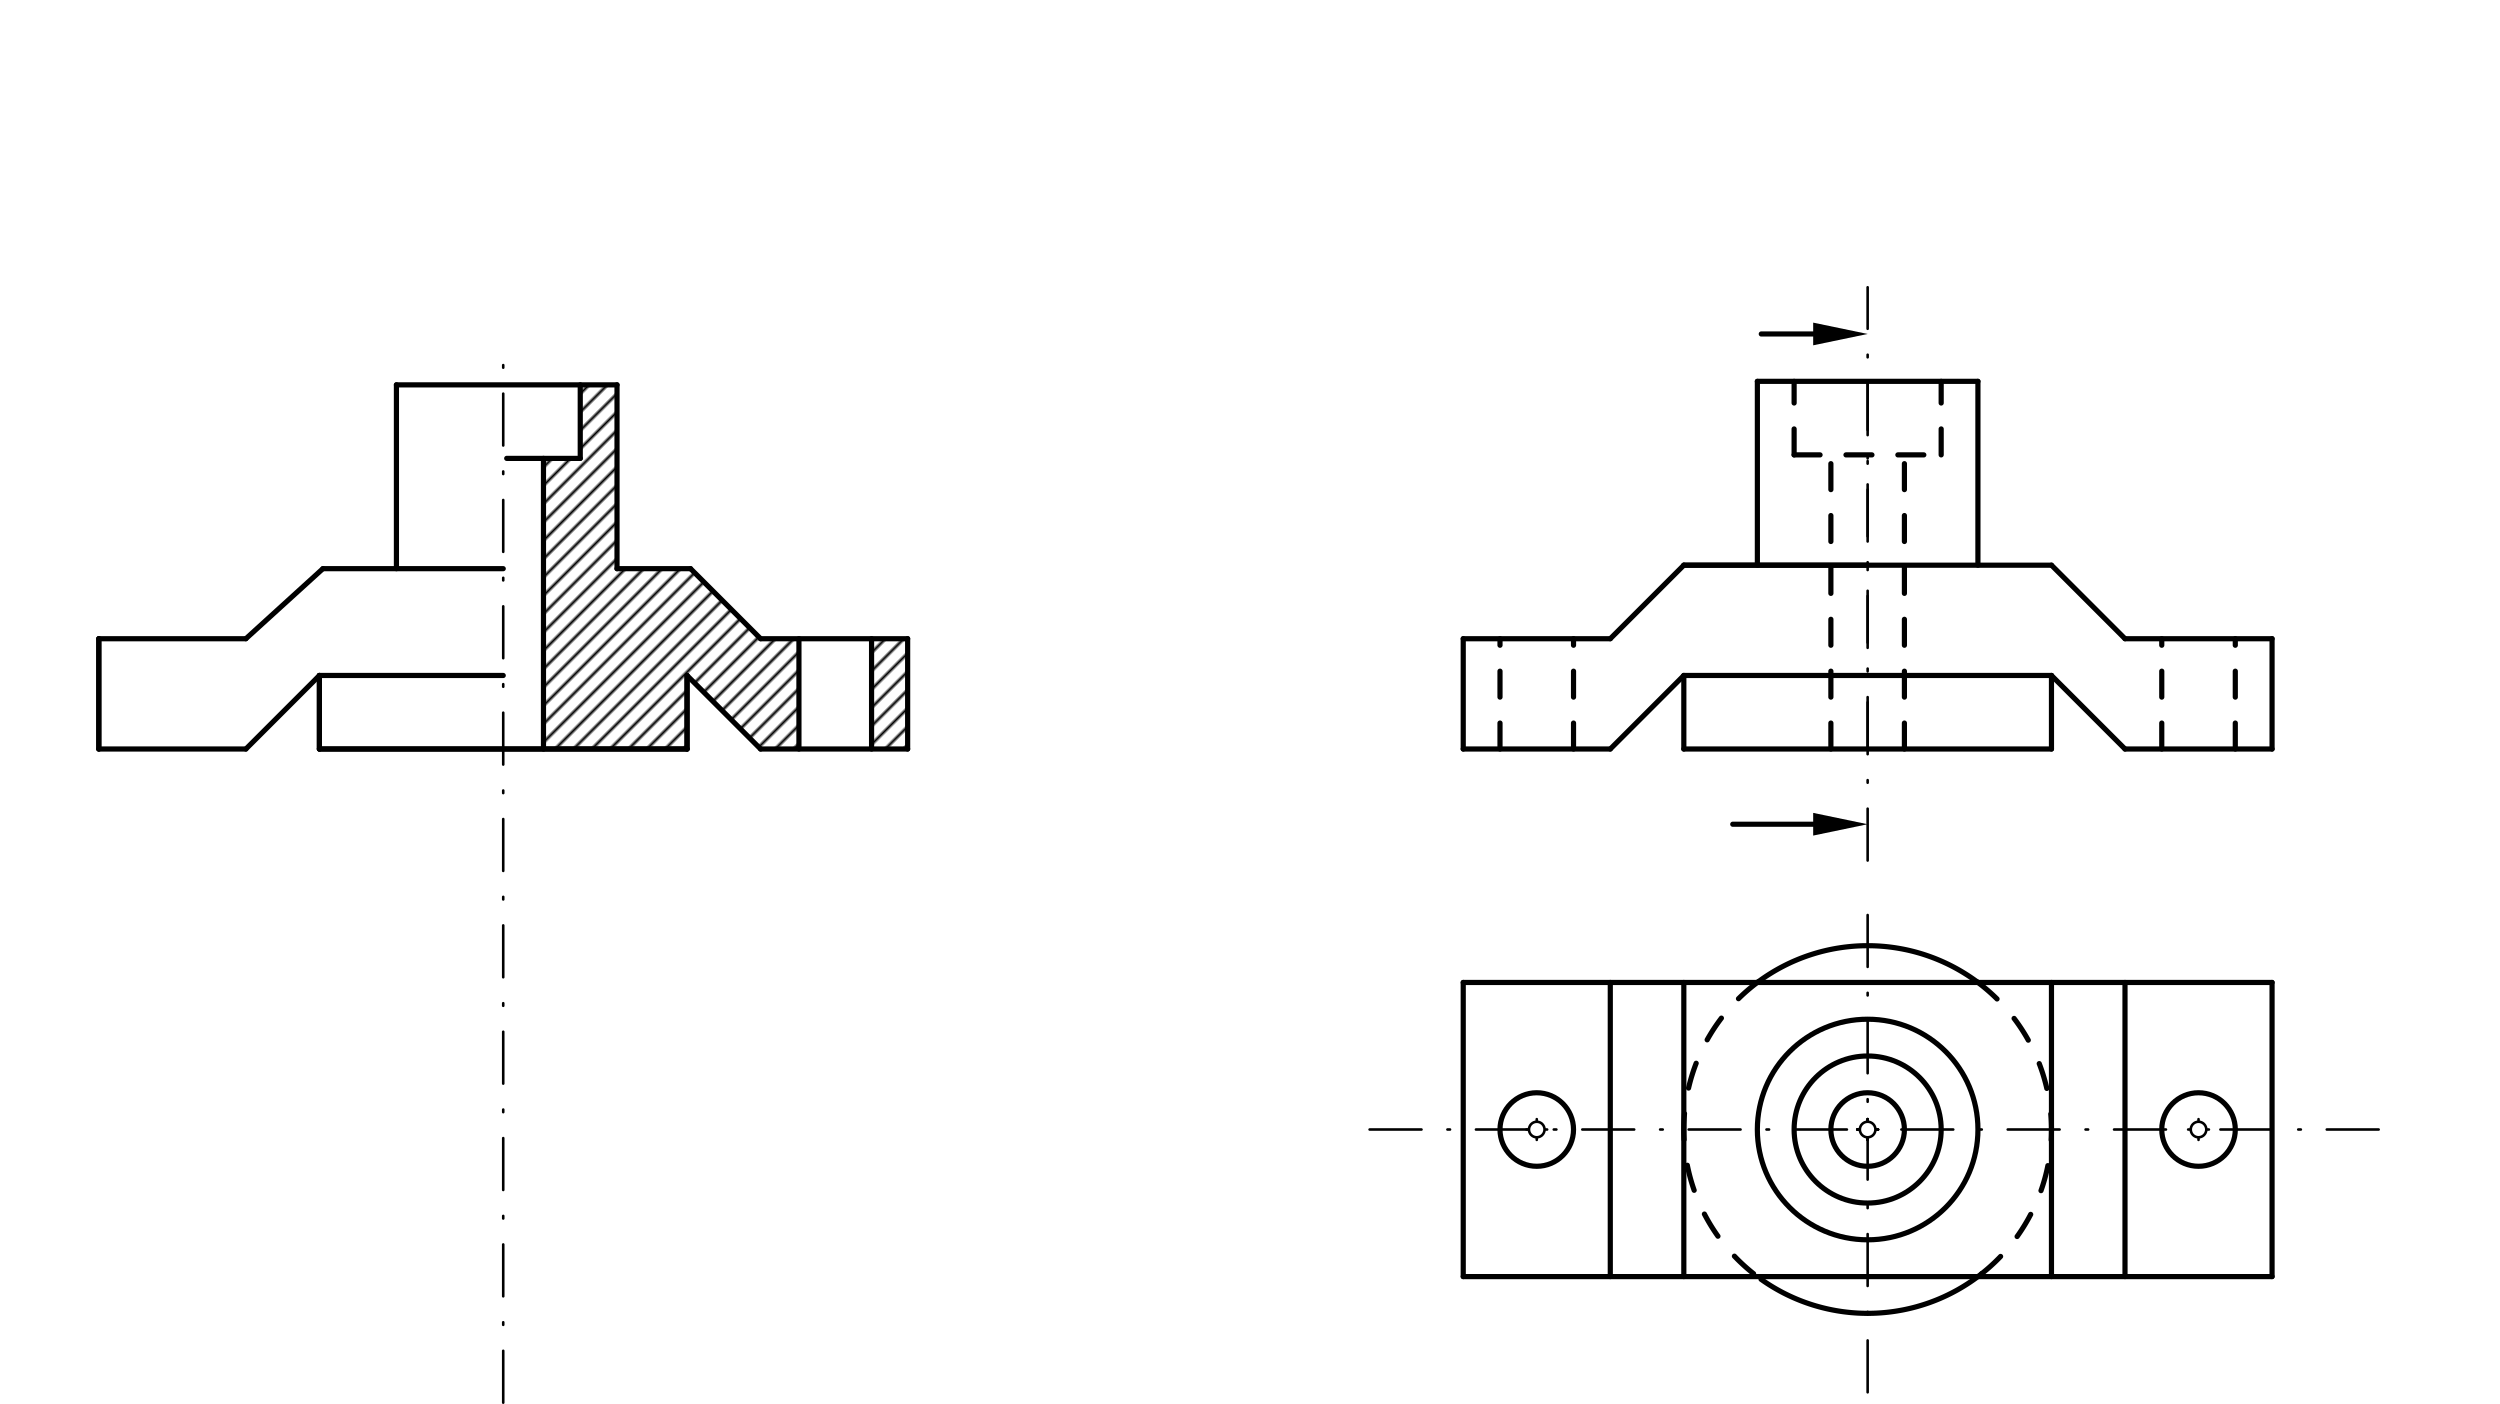 <svg xmlns="http://www.w3.org/2000/svg" class="svg--816" height="100%" preserveAspectRatio="xMidYMid meet" viewBox="0 0 963.78 541.417" width="100%"><defs><marker id="marker-arrow" markerHeight="16" markerUnits="userSpaceOnUse" markerWidth="24" orient="auto-start-reverse" refX="24" refY="4" viewBox="0 0 24 8"><path d="M 0 0 L 24 4 L 0 8 z" stroke="inherit"></path></marker></defs><g class="aux-layer--949"><g class="element--733"><defs><pattern height="5" id="fill_118_a3m0eu__pattern-stripes" patternTransform="rotate(-45)" patternUnits="userSpaceOnUse" width="5"><rect fill="#000000" height="1" transform="translate(0,0)" width="5"></rect></pattern></defs><g fill="url(#fill_118_a3m0eu__pattern-stripes)"><path d="M 223.693 148.364 L 237.866 148.364 L 237.866 219.23 L 266.213 219.23 L 293.213 246.23 L 307.386 246.23 L 307.386 288.75 L 293.213 288.75 L 264.866 260.404 L 264.866 288.75 L 209.52 288.75 L 209.52 176.711 L 223.693 176.711 L 223.693 148.364 Z" stroke="none"></path></g></g><g class="element--733"><defs><pattern height="5" id="fill_123_7cs1rj__pattern-stripes" patternTransform="rotate(-45)" patternUnits="userSpaceOnUse" width="5"><rect fill="#000000" height="1" transform="translate(0,0)" width="5"></rect></pattern></defs><g fill="url(#fill_123_7cs1rj__pattern-stripes)"><path d="M 335.732 246.23 L 349.906 246.23 L 349.906 288.75 L 335.732 288.75 L 335.732 246.23 Z" stroke="none"></path></g></g><g class="element--733"><line stroke="#000000" stroke-dasharray="20, 10, 1, 10" stroke-linecap="round" stroke-width="1" x1="720" x2="720" y1="288.75" y2="147.75"></line></g><g class="element--733"><line stroke="#000000" stroke-dasharray="none" stroke-linecap="round" stroke-width="2" x1="564.094" x2="564.094" y1="288.75" y2="246.23"></line></g><g class="element--733"><line stroke="#000000" stroke-dasharray="none" stroke-linecap="round" stroke-width="2" x1="875.906" x2="875.906" y1="288.75" y2="246.23"></line></g><g class="element--733"><line stroke="#000000" stroke-dasharray="none" stroke-linecap="round" stroke-width="2" x1="564.094" x2="620.787" y1="246.23" y2="246.23"></line></g><g class="element--733"><line stroke="#000000" stroke-dasharray="none" stroke-linecap="round" stroke-width="2" x1="875.906" x2="819.213" y1="246.23" y2="246.23"></line></g><g class="element--733"><line stroke="#000000" stroke-dasharray="none" stroke-linecap="round" stroke-width="2" x1="620.787" x2="649.134" y1="288.75" y2="260.404"></line></g><g class="element--733"><line stroke="#000000" stroke-dasharray="none" stroke-linecap="round" stroke-width="2" x1="564.094" x2="620.787" y1="288.75" y2="288.75"></line></g><g class="element--733"><line stroke="#000000" stroke-dasharray="none" stroke-linecap="round" stroke-width="2" x1="790.866" x2="790.866" y1="288.75" y2="260.404"></line></g><g class="element--733"><line stroke="#000000" stroke-dasharray="none" stroke-linecap="round" stroke-width="2" x1="790.866" x2="819.213" y1="260.404" y2="288.75"></line></g><g class="element--733"><line stroke="#000000" stroke-dasharray="none" stroke-linecap="round" stroke-width="2" x1="649.134" x2="649.134" y1="288.75" y2="260.404"></line></g><g class="element--733"><line stroke="#000000" stroke-dasharray="none" stroke-linecap="round" stroke-width="2" x1="649.134" x2="790.866" y1="288.75" y2="288.75"></line></g><g class="element--733"><line stroke="#000000" stroke-dasharray="none" stroke-linecap="round" stroke-width="2" x1="819.213" x2="875.906" y1="288.75" y2="288.75"></line></g><g class="element--733"><line stroke="#000000" stroke-dasharray="none" stroke-linecap="round" stroke-width="2" x1="649.134" x2="790.866" y1="260.404" y2="260.404"></line></g><g class="element--733"><line stroke="#000000" stroke-dasharray="10" stroke-linecap="round" stroke-width="2" x1="705.827" x2="705.827" y1="288.75" y2="175.364"></line></g><g class="element--733"><line stroke="#000000" stroke-dasharray="10" stroke-linecap="round" stroke-width="2" x1="734.173" x2="734.173" y1="288.75" y2="175.364"></line></g><g class="element--733"><line stroke="#000000" stroke-dasharray="10" stroke-linecap="round" stroke-width="2" x1="691.654" x2="748.346" y1="175.364" y2="175.364"></line></g><g class="element--733"><line stroke="#000000" stroke-dasharray="10" stroke-linecap="round" stroke-width="2" x1="691.654" x2="691.654" y1="175.364" y2="147.018"></line></g><g class="element--733"><line stroke="#000000" stroke-dasharray="10" stroke-linecap="round" stroke-width="2" x1="748.346" x2="748.346" y1="175.364" y2="147.018"></line></g><g class="element--733"><line stroke="#000000" stroke-dasharray="10" stroke-linecap="round" stroke-width="2" x1="578.268" x2="578.268" y1="288.75" y2="246.23"></line></g><g class="element--733"><line stroke="#000000" stroke-dasharray="10" stroke-linecap="round" stroke-width="2" x1="606.614" x2="606.614" y1="288.75" y2="246.23"></line></g><g class="element--733"><line stroke="#000000" stroke-dasharray="10" stroke-linecap="round" stroke-width="2" x1="861.732" x2="861.732" y1="288.75" y2="246.23"></line></g><g class="element--733"><line stroke="#000000" stroke-dasharray="10" stroke-linecap="round" stroke-width="2" x1="833.386" x2="833.386" y1="288.75" y2="246.23"></line></g><g class="element--733"><path d="M 762.304 378.589 A 70.866 70.866 0 0 1 762.52 492.136" fill="none" stroke="#000000" stroke-dasharray="10" stroke-linecap="round" stroke-width="2"></path></g><g class="element--733"><path d="M 677.807 378.507 A 70.866 70.866 0 0 0 678.907 493.179" fill="none" stroke="#000000" stroke-dasharray="10" stroke-linecap="round" stroke-width="2"></path></g><g class="element--733"><line stroke="#000000" stroke-dasharray="none" stroke-linecap="round" stroke-width="2" x1="38.094" x2="38.094" y1="246.23" y2="288.75"></line></g><g class="element--733"><line stroke="#000000" stroke-dasharray="none" stroke-linecap="round" stroke-width="2" x1="38.094" x2="94.787" y1="288.75" y2="288.75"></line></g><g class="element--733"><line stroke="#000000" stroke-dasharray="none" stroke-linecap="round" stroke-width="2" x1="94.787" x2="123.134" y1="288.75" y2="260.404"></line></g><g class="element--733"><line stroke="#000000" stroke-dasharray="none" stroke-linecap="round" stroke-width="2" x1="123.134" x2="123.134" y1="260.404" y2="288.75"></line></g><g class="element--733"><line stroke="#000000" stroke-dasharray="none" stroke-linecap="round" stroke-width="2" x1="123.134" x2="264.866" y1="288.75" y2="288.75"></line></g><g class="element--733"><line stroke="#000000" stroke-dasharray="none" stroke-linecap="round" stroke-width="2" x1="264.866" x2="264.866" y1="288.75" y2="260.404"></line></g><g class="element--733"><line stroke="#000000" stroke-dasharray="none" stroke-linecap="round" stroke-width="2" x1="264.866" x2="293.213" y1="260.404" y2="288.75"></line></g><g class="element--733"><line stroke="#000000" stroke-dasharray="none" stroke-linecap="round" stroke-width="2" x1="293.213" x2="349.906" y1="288.75" y2="288.75"></line></g><g class="element--733"><line stroke="#000000" stroke-dasharray="none" stroke-linecap="round" stroke-width="2" x1="349.906" x2="349.906" y1="288.75" y2="246.23"></line></g><g class="element--733"><line stroke="#000000" stroke-dasharray="none" stroke-linecap="round" stroke-width="2" x1="349.906" x2="293.213" y1="246.23" y2="246.23"></line></g><g class="element--733"><line stroke="#000000" stroke-dasharray="none" stroke-linecap="round" stroke-width="2" x1="293.213" x2="266.213" y1="246.23" y2="219.23"></line></g><g class="element--733"><line stroke="#000000" stroke-dasharray="none" stroke-linecap="round" stroke-width="2" x1="237.866" x2="266.213" y1="219.23" y2="219.23"></line></g><g class="element--733"><line stroke="#000000" stroke-dasharray="none" stroke-linecap="round" stroke-width="2" x1="237.866" x2="237.866" y1="219.23" y2="148.364"></line></g><g class="element--733"><line stroke="#000000" stroke-dasharray="none" stroke-linecap="round" stroke-width="2" x1="237.866" x2="152.827" y1="148.364" y2="148.364"></line></g><g class="element--733"><line stroke="#000000" stroke-dasharray="none" stroke-linecap="round" stroke-width="2" x1="152.827" x2="152.827" y1="148.364" y2="219.23"></line></g><g class="element--733"><line stroke="#000000" stroke-dasharray="none" stroke-linecap="round" stroke-width="2" x1="194" x2="124.48" y1="219.23" y2="219.23"></line></g><g class="element--733"><line stroke="#000000" stroke-dasharray="none" stroke-linecap="round" stroke-width="2" x1="124.48" x2="94.787" y1="219.23" y2="246.23"></line></g><g class="element--733"><line stroke="#000000" stroke-dasharray="none" stroke-linecap="round" stroke-width="2" x1="94.787" x2="38.094" y1="246.23" y2="246.23"></line></g><g class="element--733"><line stroke="#000000" stroke-dasharray="none" stroke-linecap="round" stroke-width="2" x1="38.094" x2="38.094" y1="246.23" y2="288.75"></line></g><g class="element--733"><line stroke="#000000" stroke-dasharray="none" stroke-linecap="round" stroke-width="2" x1="123.134" x2="123.134" y1="288.75" y2="260.404"></line></g><g class="element--733"><line stroke="#000000" stroke-dasharray="none" stroke-linecap="round" stroke-width="2" x1="123.134" x2="264.866" y1="288.75" y2="288.75"></line></g><g class="element--733"><line stroke="#000000" stroke-dasharray="none" stroke-linecap="round" stroke-width="2" x1="264.866" x2="264.866" y1="288.75" y2="260.404"></line></g><g class="element--733"><line stroke="#000000" stroke-dasharray="none" stroke-linecap="round" stroke-width="2" x1="209.52" x2="209.52" y1="288.75" y2="176.711"></line></g><g class="element--733"><line stroke="#000000" stroke-dasharray="none" stroke-linecap="round" stroke-width="2" x1="195.346" x2="223.693" y1="176.711" y2="176.711"></line></g><g class="element--733"><line stroke="#000000" stroke-dasharray="none" stroke-linecap="round" stroke-width="2" x1="223.693" x2="223.693" y1="176.711" y2="148.364"></line></g><g class="element--733"><line stroke="#000000" stroke-dasharray="none" stroke-linecap="round" stroke-width="2" x1="308" x2="308" y1="288.75" y2="246.23"></line></g><g class="element--733"><line stroke="#000000" stroke-dasharray="none" stroke-linecap="round" stroke-width="2" x1="336" x2="336" y1="288.75" y2="246.23"></line></g></g><g class="main-layer--75a"><g class="element--733"><line stroke="#000000" stroke-dasharray="20, 10, 1, 10" stroke-linecap="round" stroke-width="1" x1="194" x2="194" y1="540.75" y2="135.75"></line></g><g class="element--733"><line stroke="#000000" stroke-dasharray="none" stroke-linecap="round" stroke-width="2" x1="720" x2="649.134" y1="217.884" y2="217.884"></line></g><g class="element--733"><line stroke="#000000" stroke-dasharray="none" stroke-linecap="round" stroke-width="2" x1="649.134" x2="790.866" y1="217.884" y2="217.884"></line></g><g class="element--733"><line stroke="#000000" stroke-dasharray="none" stroke-linecap="round" stroke-width="2" x1="620.787" x2="649.134" y1="246.23" y2="217.884"></line></g><g class="element--733"><line stroke="#000000" stroke-dasharray="none" stroke-linecap="round" stroke-width="2" x1="790.866" x2="819.213" y1="217.884" y2="246.23"></line></g><g class="element--733"><line stroke="#000000" stroke-dasharray="none" stroke-linecap="round" stroke-width="2" x1="677.487" x2="677.487" y1="147.018" y2="217.884"></line></g><g class="element--733"><line stroke="#000000" stroke-dasharray="none" stroke-linecap="round" stroke-width="2" x1="762.513" x2="762.513" y1="147.018" y2="217.884"></line></g><g class="element--733"><line stroke="#000000" stroke-dasharray="none" stroke-linecap="round" stroke-width="2" x1="677.487" x2="762.513" y1="147.018" y2="147.018"></line></g><g class="element--733"><line stroke="#000000" stroke-dasharray="none" stroke-linecap="round" stroke-width="2" x1="564.094" x2="875.906" y1="378.75" y2="378.75"></line></g><g class="element--733"><line stroke="#000000" stroke-dasharray="none" stroke-linecap="round" stroke-width="2" x1="564.094" x2="564.094" y1="378.75" y2="492.136"></line></g><g class="element--733"><line stroke="#000000" stroke-dasharray="none" stroke-linecap="round" stroke-width="2" x1="875.906" x2="875.906" y1="378.75" y2="492.136"></line></g><g class="element--733"><line stroke="#000000" stroke-dasharray="none" stroke-linecap="round" stroke-width="2" x1="564.094" x2="875.906" y1="492.136" y2="492.136"></line></g><g class="element--733"><line stroke="#000000" stroke-dasharray="20, 10, 1, 10" stroke-linecap="round" stroke-width="1" x1="917" x2="526" y1="435.443" y2="435.443"></line></g><g class="element--733"><g class="center--a87"><line x1="716" y1="435.443" x2="724" y2="435.443" stroke="#000000" stroke-width="1" stroke-linecap="round"></line><line x1="720" y1="431.443" x2="720" y2="439.443" stroke="#000000" stroke-width="1" stroke-linecap="round"></line><circle class="hit--87b" cx="720" cy="435.443" r="4" stroke="none" fill="transparent"></circle></g><circle cx="720" cy="435.443" fill="none" r="852.458" stroke="#000000" stroke-dasharray="20, 10, 1, 10" stroke-width="1"></circle></g><g class="element--733"><g class="center--a87"><line x1="716" y1="435.443" x2="724" y2="435.443" stroke="#000000" stroke-width="1" stroke-linecap="round"></line><line x1="720" y1="431.443" x2="720" y2="439.443" stroke="#000000" stroke-width="1" stroke-linecap="round"></line><circle class="hit--87b" cx="720" cy="435.443" r="4" stroke="none" fill="transparent"></circle></g><circle cx="720" cy="435.443" fill="none" r="14.173" stroke="#000000" stroke-dasharray="none" stroke-width="2"></circle></g><g class="element--733"><g class="center--a87"><line x1="716" y1="435.443" x2="724" y2="435.443" stroke="#000000" stroke-width="1" stroke-linecap="round"></line><line x1="720" y1="431.443" x2="720" y2="439.443" stroke="#000000" stroke-width="1" stroke-linecap="round"></line><circle class="hit--87b" cx="720" cy="435.443" r="4" stroke="none" fill="transparent"></circle></g><circle cx="720" cy="435.443" fill="none" r="28.346" stroke="#000000" stroke-dasharray="none" stroke-width="2"></circle></g><g class="element--733"><g class="center--a87"><line x1="716" y1="435.443" x2="724" y2="435.443" stroke="#000000" stroke-width="1" stroke-linecap="round"></line><line x1="720" y1="431.443" x2="720" y2="439.443" stroke="#000000" stroke-width="1" stroke-linecap="round"></line><circle class="hit--87b" cx="720" cy="435.443" r="4" stroke="none" fill="transparent"></circle></g><circle cx="720" cy="435.443" fill="none" r="42.52" stroke="#000000" stroke-dasharray="none" stroke-width="2"></circle></g><g class="element--733"><path d="M 677.807 378.507 A 70.866 70.866 0 0 1 762.304 378.589" fill="none" stroke="#000000" stroke-dasharray="none" stroke-linecap="round" stroke-width="2"></path></g><g class="element--733"><path d="M 764.021 490.978 A 70.866 70.866 0 0 1 678.907 493.179" fill="none" stroke="#000000" stroke-dasharray="none" stroke-linecap="round" stroke-width="2"></path></g><g class="element--733"><line stroke="#000000" stroke-dasharray="none" stroke-linecap="round" stroke-width="2" x1="790.866" x2="790.866" y1="378.75" y2="492.136"></line></g><g class="element--733"><line stroke="#000000" stroke-dasharray="none" stroke-linecap="round" stroke-width="2" x1="649.134" x2="649.134" y1="378.75" y2="492.136"></line></g><g class="element--733"><line stroke="#000000" stroke-dasharray="none" stroke-linecap="round" stroke-width="2" x1="819.213" x2="819.213" y1="492.136" y2="378.75"></line></g><g class="element--733"><line stroke="#000000" stroke-dasharray="none" stroke-linecap="round" stroke-width="2" x1="620.787" x2="620.787" y1="492.136" y2="378.75"></line></g><g class="element--733"><g class="center--a87"><line x1="588.441" y1="435.443" x2="596.441" y2="435.443" stroke="#000000" stroke-width="1" stroke-linecap="round"></line><line x1="592.441" y1="431.443" x2="592.441" y2="439.443" stroke="#000000" stroke-width="1" stroke-linecap="round"></line><circle class="hit--87b" cx="592.441" cy="435.443" r="4" stroke="none" fill="transparent"></circle></g><circle cx="592.441" cy="435.443" fill="none" r="14.173" stroke="#000000" stroke-dasharray="none" stroke-width="2"></circle></g><g class="element--733"><g class="center--a87"><line x1="843.559" y1="435.443" x2="851.559" y2="435.443" stroke="#000000" stroke-width="1" stroke-linecap="round"></line><line x1="847.559" y1="431.443" x2="847.559" y2="439.443" stroke="#000000" stroke-width="1" stroke-linecap="round"></line><circle class="hit--87b" cx="847.559" cy="435.443" r="4" stroke="none" fill="transparent"></circle></g><circle cx="847.559" cy="435.443" fill="none" r="14.173" stroke="#000000" stroke-dasharray="none" stroke-width="2"></circle></g><g class="element--733"><line stroke="#000000" stroke-dasharray="none" stroke-linecap="round" stroke-width="2" x1="668" x2="699" y1="317.75" y2="317.75"></line><path d="M720,317.75 l21,4.375 l0,-8.75 z" fill="#000000" stroke="#000000" stroke-width="0" transform="rotate(180, 720, 317.75)"></path></g><g class="element--733"><line stroke="#000000" stroke-dasharray="none" stroke-linecap="round" stroke-width="2" x1="679" x2="699" y1="128.75" y2="128.75"></line><path d="M720,128.75 l21,4.375 l0,-8.75 z" fill="#000000" stroke="#000000" stroke-width="0" transform="rotate(180, 720, 128.75)"></path></g><g class="element--733"><line stroke="#000000" stroke-dasharray="20, 10, 1, 10" stroke-linecap="round" stroke-width="1" x1="720" x2="720" y1="536.75" y2="352.75"></line></g><g class="element--733"><line stroke="#000000" stroke-dasharray="20, 10, 1, 10" stroke-linecap="round" stroke-width="1" x1="720" x2="720" y1="331.75" y2="110.75"></line></g><g class="element--733"><line stroke="#000000" stroke-dasharray="none" stroke-linecap="round" stroke-width="2" x1="123.134" x2="194" y1="260.404" y2="260.404"></line></g><g class="element--733"><circle cx="592.441" cy="435.443" r="3" stroke="#000000" stroke-width="1" fill="#ffffff"></circle>}</g><g class="element--733"><circle cx="720" cy="435.443" r="3" stroke="#000000" stroke-width="1" fill="#ffffff"></circle>}</g><g class="element--733"><circle cx="847.559" cy="435.443" r="3" stroke="#000000" stroke-width="1" fill="#ffffff"></circle>}</g></g><g class="snaps-layer--ac6"></g><g class="temp-layer--52d"></g></svg>
